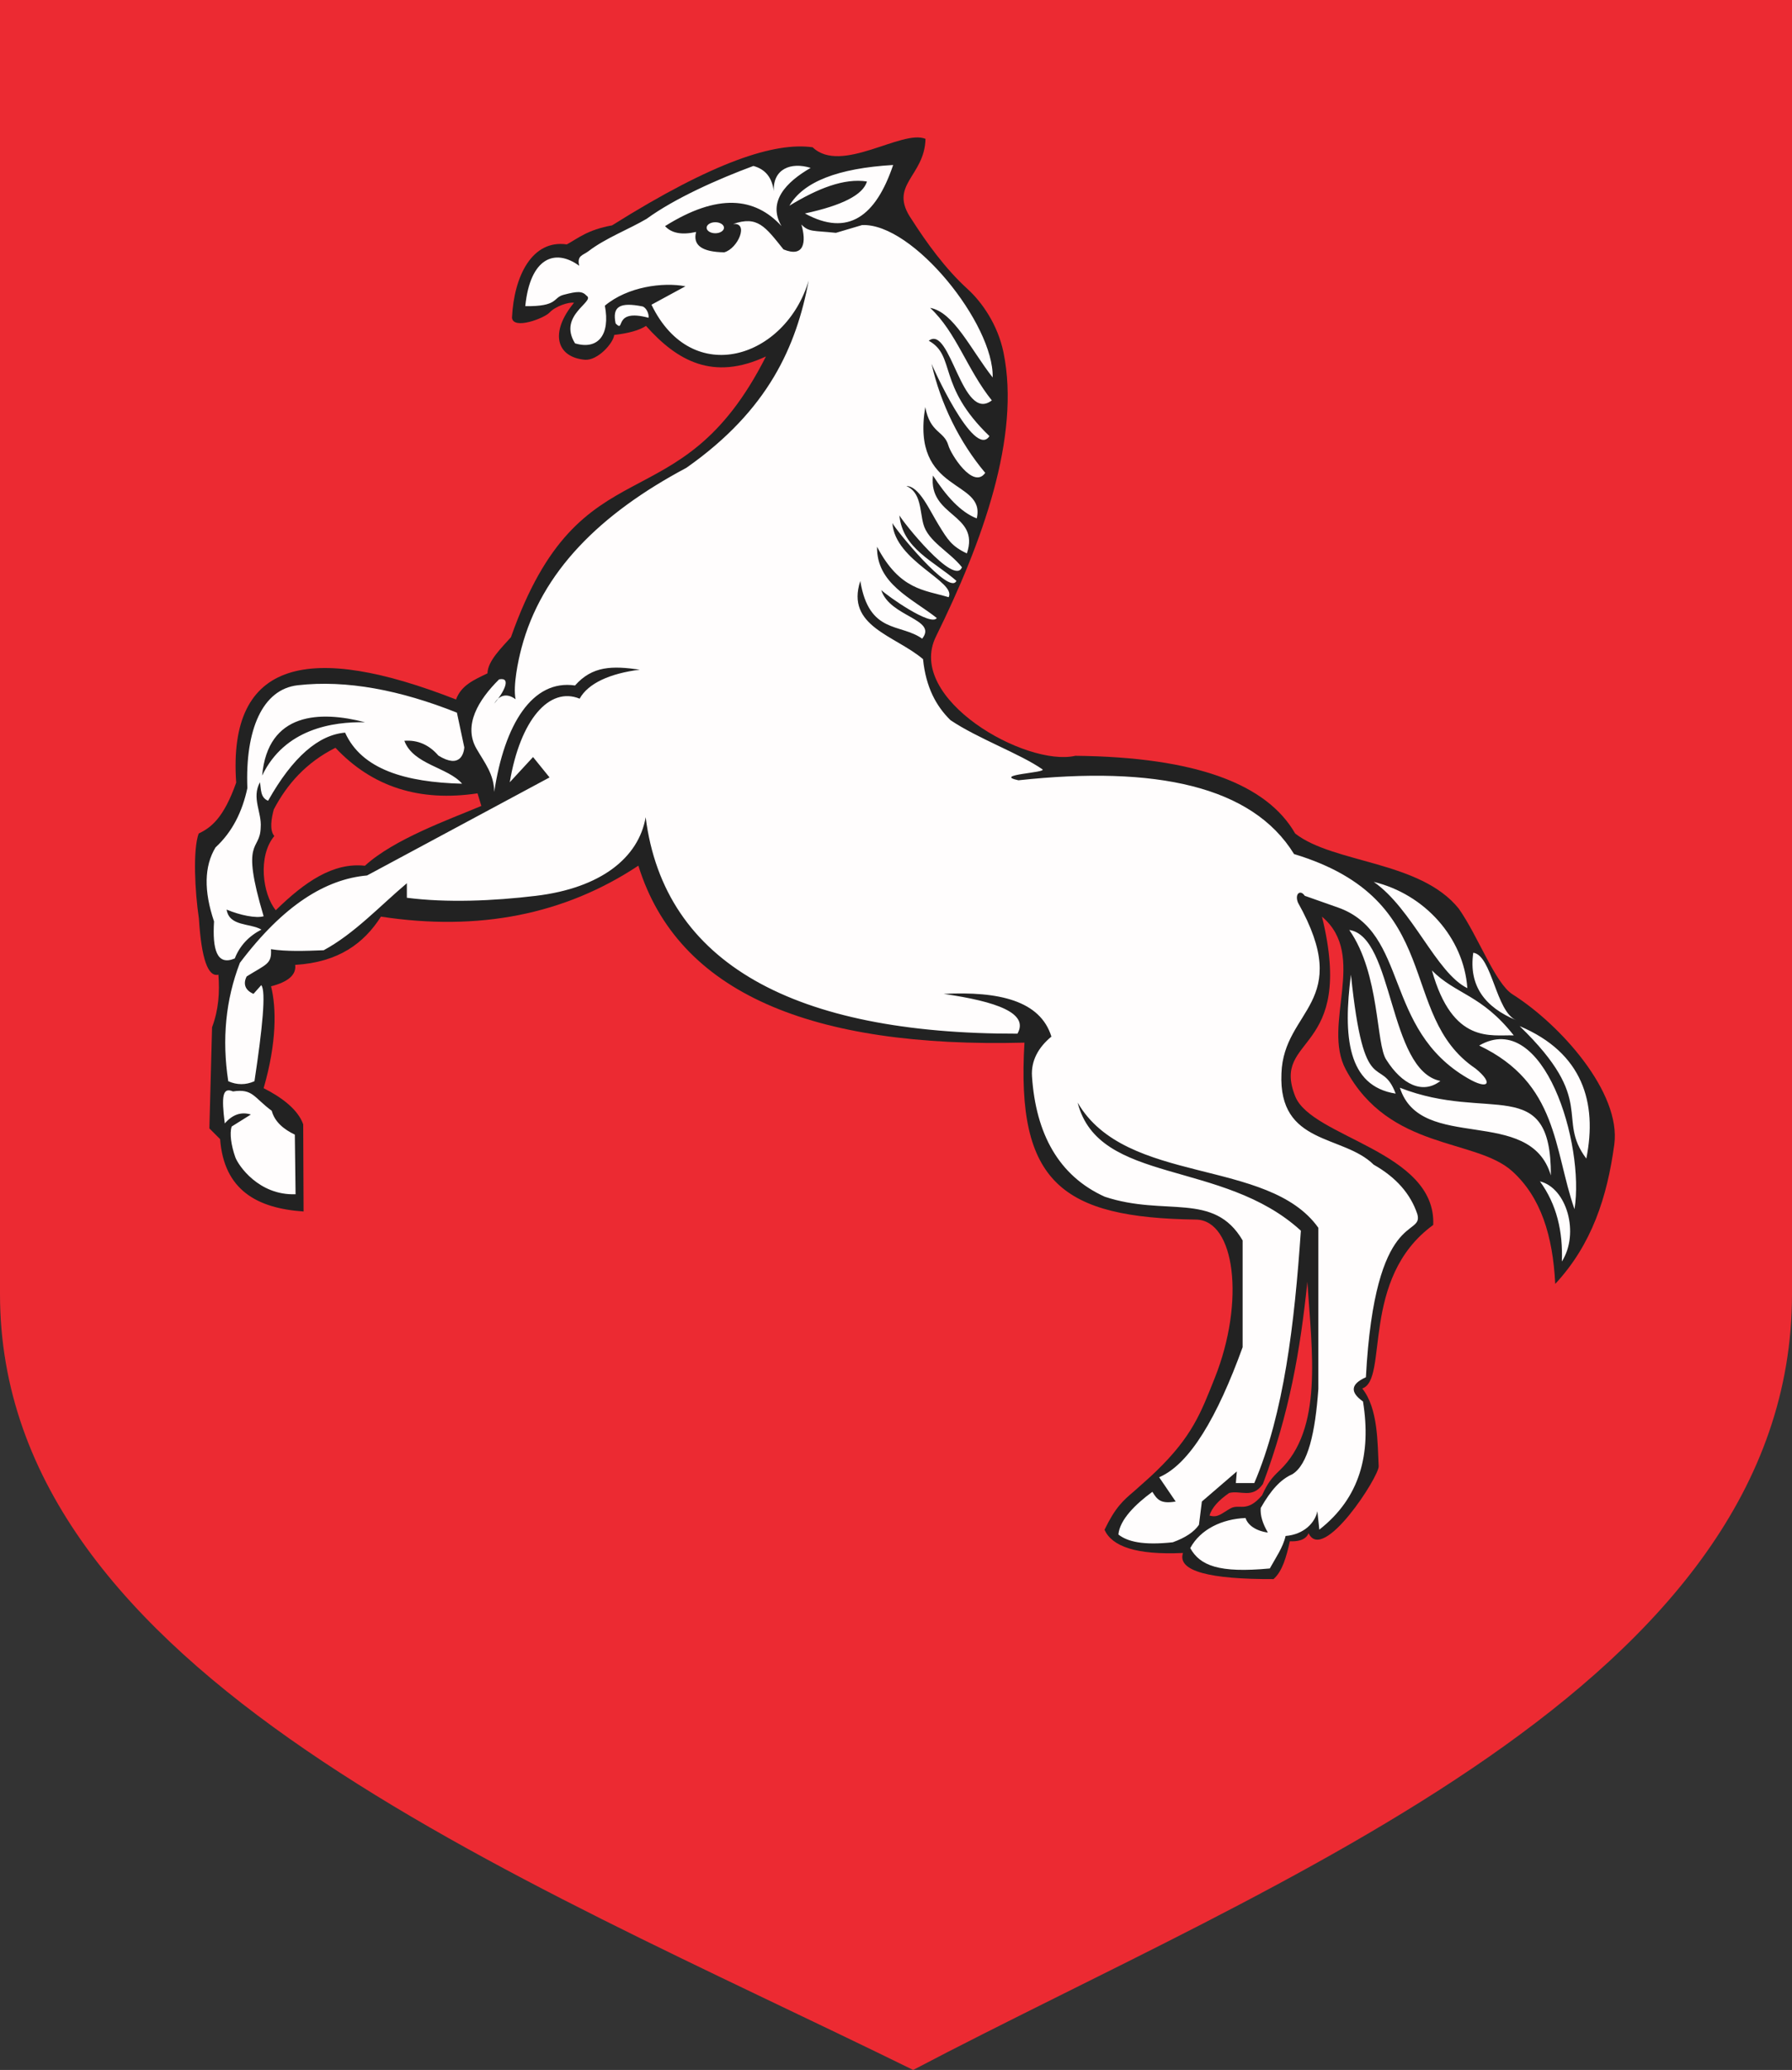 <?xml version="1.0" encoding="ISO-8859-1" standalone="yes"?>
<svg width="531.649" height="614.144">
  <rect width="100%" height="100%" fill="#333333" stroke="none"/>
  <defs> 
    <marker id="ArrowEnd" viewBox="0 0 10 10" refX="0" refY="5" 
     markerUnits="strokeWidth" 
     markerWidth="4" 
     markerHeight="3" 
     orient="auto"> 
        <path d="M 0 0 L 10 5 L 0 10 z" /> 
    </marker>
    <marker id="ArrowStart" viewBox="0 0 10 10" refX="10" refY="5" 
     markerUnits="strokeWidth" 
     markerWidth="4" 
     markerHeight="3" 
     orient="auto"> 
        <path d="M 10 0 L 0 5 L 10 10 z" /> 
    </marker> </defs>
<g>
<path style="stroke:none; fill-rule:evenodd; fill:#ec2a32" d="M 531.649 383.969L 531.649 0L 0 0L 0 383.969C 0 496.441 152.094 555.75 270.918 614.144C 378.196 557.789 531.649 499.902 531.649 383.969"/>
<path style="stroke:none; fill-rule:evenodd; fill:#222222" d="M 189.399 256.859C 201.125 294.703 240.907 310.969 303.934 309.351C 301.446 350.969 315.09 361.273 354.836 361.847C 366.418 362.012 369.434 386.183 360.403 408.816C 356.301 419.101 353.782 426.109 342.903 436.609C 340.641 438.793 338.602 440.504 336.45 442.453C 333.231 445.176 330.903 447.211 327.684 453.883C 329.895 458.765 336.918 461.402 350.969 460.762C 349.172 466.203 359.106 468.59 377.825 468.512C 380.426 466.254 381.649 461.918 382.668 457.285C 384.524 457.375 387.266 457.176 388.235 454.902C 392.5 463.957 409.184 438.07 409.024 435.019C 408.676 428.289 408.895 417.867 404.141 411.953C 412.051 409.394 403.391 379.312 425.207 363.437C 426.153 341.539 389.122 337.539 384.254 325.258C 377.012 306.98 402.282 313.109 392.207 271.969C 405.899 283.527 392.075 303.89 399.254 317.304C 412.196 341.476 437.789 337.652 448.68 347.527C 457.122 355.179 460.692 366.586 461.407 380.929C 472.274 369.242 476.825 355.129 478.922 339.57C 480.997 324.164 462.977 304.035 448.754 295.027C 443.536 291.722 438.61 277.859 432.774 269.578C 421.336 255.351 395.696 256.215 384.258 247.308C 375.899 232.742 355.02 224.609 319.036 224.242C 304.368 227.617 268.59 207.308 277.676 188.859C 291.469 160.859 302.825 129.515 297.723 104.605C 296.024 96.304 291.301 89.617 287.11 85.804C 280.36 79.672 274.735 71.762 270.516 65.172C 263.293 54.816 274.293 52.531 274.582 41.199C 267.614 38.262 249.586 51.84 241.086 43.695C 229.832 42.125 211.774 47.926 181.579 66.871C 174.254 68.203 171.555 70.676 168.157 72.515C 157.911 71.031 152.489 81.828 151.895 94.262C 152.247 97.922 161.399 94.472 163.051 92.719C 164.813 90.84 168.75 89.551 170.297 89.828C 162.922 98.769 165.165 105.976 173.477 106.734C 177.27 107.078 181.969 101.828 182.223 99.375C 186.551 98.879 189.696 97.984 191.657 96.695C 200.977 107.164 211.606 113.047 227.243 105.758C 201.336 157 172.469 129.816 151.59 189.051C 148.875 192.133 144.68 196.101 144.625 199.777C 140.727 201.676 136.829 203.277 135.297 207.543C 92.102 190.609 67.5 195.472 70.075 232.199C 66.363 242.683 62.652 245.543 58.941 247.308C 57.191 252.172 57.809 264.441 59.012 272.562C 59.754 284.414 61.688 289.957 64.797 289.183C 65.203 294.383 64.871 299.586 62.914 304.789L 62.121 334.793L 65.301 337.972C 66.449 353.121 76.286 358.504 90.067 359.445L 89.957 333.586C 88.411 329.222 83.707 325.644 78.215 322.859C 82.125 309.332 82.024 299.058 80.415 292.636C 85.559 291.308 87.946 289.183 87.571 286.277C 100.493 285.504 107.993 279.84 113.02 271.961C 142.024 276.39 167.473 271.359 189.375 256.851L 189.399 256.859zM 141.672 235.383C 124.465 237.976 110.415 233.472 99.52 221.863C 90.836 226.234 85.18 232.629 81.227 240.156C 80.539 242.703 79.887 246.301 81.383 248.051C 76.446 253.972 77.875 265.254 81.817 270.066C 90.434 261.621 98.86 255.836 108.266 256.863C 116.891 248.953 133.387 243.086 142.805 239.121L 141.672 235.39L 141.672 235.383zM 387.875 380.265C 385.758 400.633 382.555 419.277 374.672 440.289C 371.575 444.781 367.997 442.07 364.657 442.965C 361.434 445.191 359.493 447.418 358.829 449.648C 361.309 450.445 362.469 448.969 365.098 447.519C 367.727 446.07 369.907 448.969 374.43 443.648C 376.137 439.898 377.356 438.422 379.547 436.351C 392.637 424.004 389.188 401.008 387.868 380.265"/>
<path style="stroke:none; fill-rule:evenodd; fill:#fffdfd" d="M 234.196 61.035C 238.317 53.941 248.579 49.91 264.977 48.953C 259.848 64.176 251.598 70.363 238.797 63.336C 249.922 60.941 256.059 57.777 257.207 53.844C 250.399 52.789 242.536 55.953 234.192 61.035L 234.196 61.035zM 212.215 65.933C 213.633 65.933 214.789 66.668 214.789 67.57C 214.789 68.472 213.633 69.207 212.215 69.207C 210.797 69.207 209.641 68.472 209.641 67.57C 209.641 66.668 210.797 65.933 212.215 65.933zM 400.297 275.918C 413.559 277.836 411.809 317.551 427.329 320.719C 422.075 324.804 415.899 321.719 411.313 314.465C 408.145 309.879 409.477 289.019 400.301 275.922L 400.297 275.918zM 400.797 289.183C 398.434 307.461 399.723 322.23 414.063 324.472C 409.641 312.711 404.719 327.222 400.797 289.183zM 456.864 350.508C 464.789 352.426 468.711 365.859 463.372 374.285C 463.704 365.422 461.872 357.371 456.864 350.508zM 415.313 322.722C 441.758 333.148 460.196 318.301 460.114 348.75C 453.942 327.808 421.485 342.16 415.313 322.722zM 450.856 304.449C 469.563 312.351 473.946 327.16 470.629 343.746C 461.536 331.648 473.965 326.812 450.856 304.449zM 438.84 310.207C 458.028 299.113 470.207 339.574 467.122 358.762C 460.95 341.074 462.286 321.386 438.84 310.207zM 424.825 287.929C 430.997 309.953 442.426 306.949 449.102 307.199C 439.508 295.019 431.918 295.101 424.825 287.929zM 407.555 261.648C 422.657 265.316 434.25 278.164 435.336 293.183C 426.079 288.679 419.071 269.656 407.555 261.648zM 437.09 282.676C 435.672 292.496 440.59 298.879 449.852 302.699C 443.762 300.199 442.676 283.429 437.09 282.676zM 182.641 95.961C 181.579 90.914 183.879 89.586 190.606 90.914C 191.739 91.238 192.606 93.16 192.411 94.285C 181.629 91.39 185.629 99.031 182.637 95.957L 182.641 95.961zM 237.774 66.636C 240.028 68.89 241.133 68.363 247.997 69.082L 255.766 66.777C 270.903 66.117 294.93 96.222 294.504 111.996C 287.95 103.621 282.938 92.574 275.957 91.351C 283.727 98.566 286.879 109.609 294.254 118.797C 285.348 125.648 281.993 96.179 275.543 101.094C 283.684 105.617 277.86 114.312 293.543 129.39C 289 136.441 276.289 107.972 276.372 107.933C 279.09 119.902 284.665 131.199 292.297 140.297C 288.711 145.379 281.985 134.617 281.336 132.07C 280.047 127.765 275.957 128.551 274.508 120.781C 270.184 146.652 292.547 142.051 289.782 153.812C 284.977 151.945 280.743 147.211 276.786 141.09C 275.391 153.457 290.825 152.289 286.856 164.199C 282.289 162.051 281.137 160.054 278.571 155.906C 275.645 151.176 272.747 144.269 268.911 144.199C 273.286 146.094 272.899 151.582 273.915 155.402C 275.313 160.679 281.684 163.625 285.387 168.297C 283.172 174.101 267.633 154.594 266.836 152.898C 267.754 162.82 277.149 166.551 283.743 172.328C 281.754 176.918 265.547 156.976 264.762 155.179C 265.454 166.519 283.821 172.551 281.442 177.191C 274.254 175.008 266.973 175.117 260.204 162.222C 260.032 173.152 270.317 177.402 277.926 183.359C 276.262 185.992 263.356 176.871 261.446 175.066C 263.977 183.062 278.184 183.668 273.614 189.457C 273.614 189.472 273.614 189.488 273.614 189.508C 267.125 184.847 257.844 188.242 255.231 172.371C 250.821 185.847 265.555 188.512 273.844 195.57C 274.7 203.972 277.774 209.531 281.965 213.652C 290.032 219.105 302.657 223.644 309.25 228.246C 310.739 229.285 294.286 229.808 302.145 231.508C 342.93 227.105 371.52 233.246 383.915 253.394C 429.45 267.176 414.098 301.051 437.77 317.039C 443.258 321.5 441.489 323.461 435.469 319.918C 410.235 305.324 418.086 276.633 396.879 269.23L 387.09 265.777C 385.844 263.859 384.024 265.109 385.075 267.793C 401.805 297.656 380.805 299.351 380.18 318.48C 379.231 339.875 398.418 336.527 407.539 345.551C 414.161 349.293 418.481 354.191 420.497 360.238C 422.407 367.254 407.926 358.164 405.235 408.625C 400.727 410.64 400.442 413.035 404.372 415.82C 406.883 431.367 403.477 444.422 391.415 453.836L 390.84 448.367C 390.168 451.715 386.942 455.262 381.407 455.719C 380.633 459.148 378.438 462.234 376.731 465.355C 361.571 466.789 356.004 464.492 353.118 459.312C 356.188 453.652 362.622 450.676 369.532 450.386C 370.192 452.5 372.598 454.226 376.157 454.703C 374.606 452.051 373.848 449.644 374.028 447.414C 377.008 442.164 379.903 438.937 383.356 437.429C 388.106 434.594 390.215 424.898 391.129 412.086L 391.129 364.281C 376.243 343.363 334.02 351.793 319.707 327.133C 325.961 351.597 362.715 343.844 385.942 365.144C 384.039 392.804 380.946 419.281 372.122 440.023L 366.653 440.023L 366.938 436.57L 356.571 445.496L 355.707 452.406C 354.27 454.515 351.676 456.242 347.934 457.59C 339.106 458.547 334.497 457.398 331.809 455.289C 332.192 450.875 336.895 446.269 341.883 442.617C 343.325 444.918 344.286 446.262 348.793 445.496L 343.899 438.297C 352.969 434.402 361.129 420.484 368.665 399.707L 368.665 368.027C 360.102 353.414 345.747 361.039 327.77 355.07C 314.051 348.875 307.305 336.32 306.172 319.359C 305.86 314.668 308.094 310.722 311.93 307.554C 308.614 296.855 296.329 294.07 279.965 294.883C 295.653 297.136 305.348 300.594 301.852 306.687C 235.793 306.812 197.047 285.957 191.551 242.465C 189.481 254.531 178.168 263.484 159.008 265.789C 146.332 267.312 132.61 267.898 120.707 266.363L 120.707 262.047C 112.469 269.027 105.063 277.058 96.032 281.933C 90.266 282.164 85.024 282.336 80.391 281.629C 80.676 286.043 79.047 286.047 73.192 289.695C 72.141 291.707 72.524 293.722 75.207 294.875L 77.508 292.285C 78.993 294.015 77.84 305.246 75.493 320.797C 72.903 321.945 70.309 321.945 67.719 320.797C 65.805 308.32 66.957 296.605 71.172 285.664C 84.157 268.465 96.684 260.832 108.899 259.746L 163.039 230.66L 158.145 224.613L 151.235 232.097C 154.336 213.547 162.985 203.621 171.965 207.293C 174.497 202.726 180.969 199.797 189.821 198.691C 181.661 197.519 175.762 197.539 170.598 203.379C 157.95 201.512 149.645 214.91 146.625 234.969C 146.555 229.691 143.836 226.41 141.375 222.156C 137.372 215.23 141.879 207.711 148.067 201.57C 151.903 200.808 149.407 205.504 146.629 208.769C 148.161 206.125 150.465 205.597 152.961 207.469C 152.149 203.441 153.735 195.996 154.688 192.359C 160.633 169.699 177.942 152.476 203.645 138.793C 228.055 121.636 236.262 102.676 239.93 83.211C 233.098 106.211 205.387 115.379 193.278 90.41L 203.352 84.937C 196.61 83.672 186.2 85.058 179.454 90.695C 181.102 99.406 177.387 103.898 170.598 101.871C 165.426 93.523 176.649 89.492 174.063 87.762C 172.7 86.316 171.387 86.375 167.196 87.469C 163.938 88.32 165.727 90.957 155.84 90.84C 157.278 76.437 164.668 73.617 171.84 78.851C 171.106 75.758 172.93 75.804 174.606 74.515C 179.633 70.652 186.618 68.008 191.836 64.926C 200.247 58.804 212.969 53.152 223.512 49.238C 227.063 50.199 229.079 52.691 229.559 56.722C 229.278 50.105 234.649 47.992 240.5 49.812C 233.258 53.988 227.598 59.844 231.864 67.09C 223.942 58.461 212.903 57.308 197.305 67.09C 199.227 69.199 202.297 69.773 206.52 68.816C 205.469 72.75 208.25 74.765 214.872 74.863C 218.993 73.711 222.27 65.898 217.473 66.472C 224.747 63.918 227.02 67.226 232.438 73.996C 238.625 76.535 239.25 71.789 237.766 66.656L 237.774 66.636zM 137.09 232.527C 120.395 232.09 107.36 228.355 102.383 217.371C 94.512 218.027 86.825 224.621 79.536 237.582C 77.196 236.633 77.489 234.14 77.122 232.094C 74.559 236.777 77.707 241.027 77.34 245.492C 77.196 252.812 71.192 248.344 78.215 271.851C 75.946 272.508 71.262 271.558 67.234 269.875C 68.039 274.926 74.118 273.828 77.559 275.804C 73.754 277.781 71.118 280.636 69.653 284.371C 64.309 286.64 62.992 281.664 63.504 273.39C 60.43 264.312 60.578 256.988 63.941 251.422C 68.957 246.812 71.887 240.804 73.387 233.847C 72.707 216.492 77.868 204.5 88.325 203.312C 102.844 201.668 118.75 204.746 135.555 211.441L 137.75 221.765C 137.606 223.449 136.579 228.207 130.063 224.179C 127.282 220.961 123.915 219.496 119.961 219.789C 122.594 226.89 132.922 227.621 137.094 232.527L 137.09 232.527zM 77.774 230.109C 79.45 211.312 94.903 210.804 108.309 214.293C 98.715 214.09 84.434 216.246 77.774 230.109zM 69.782 343.273C 70.665 345.758 76.774 354.73 87.688 354.328L 87.469 336.64C 84.227 335.094 81.5 332.883 80.618 329.566C 75.239 325.582 75.02 322.933 69.122 323.82C 66.027 322.492 65.664 325.215 66.691 333.324C 68.973 330.672 71.555 329.789 74.43 330.672L 68.747 334.226C 68.043 336.176 68.602 339.922 69.789 343.273"/>
</g>
</svg>